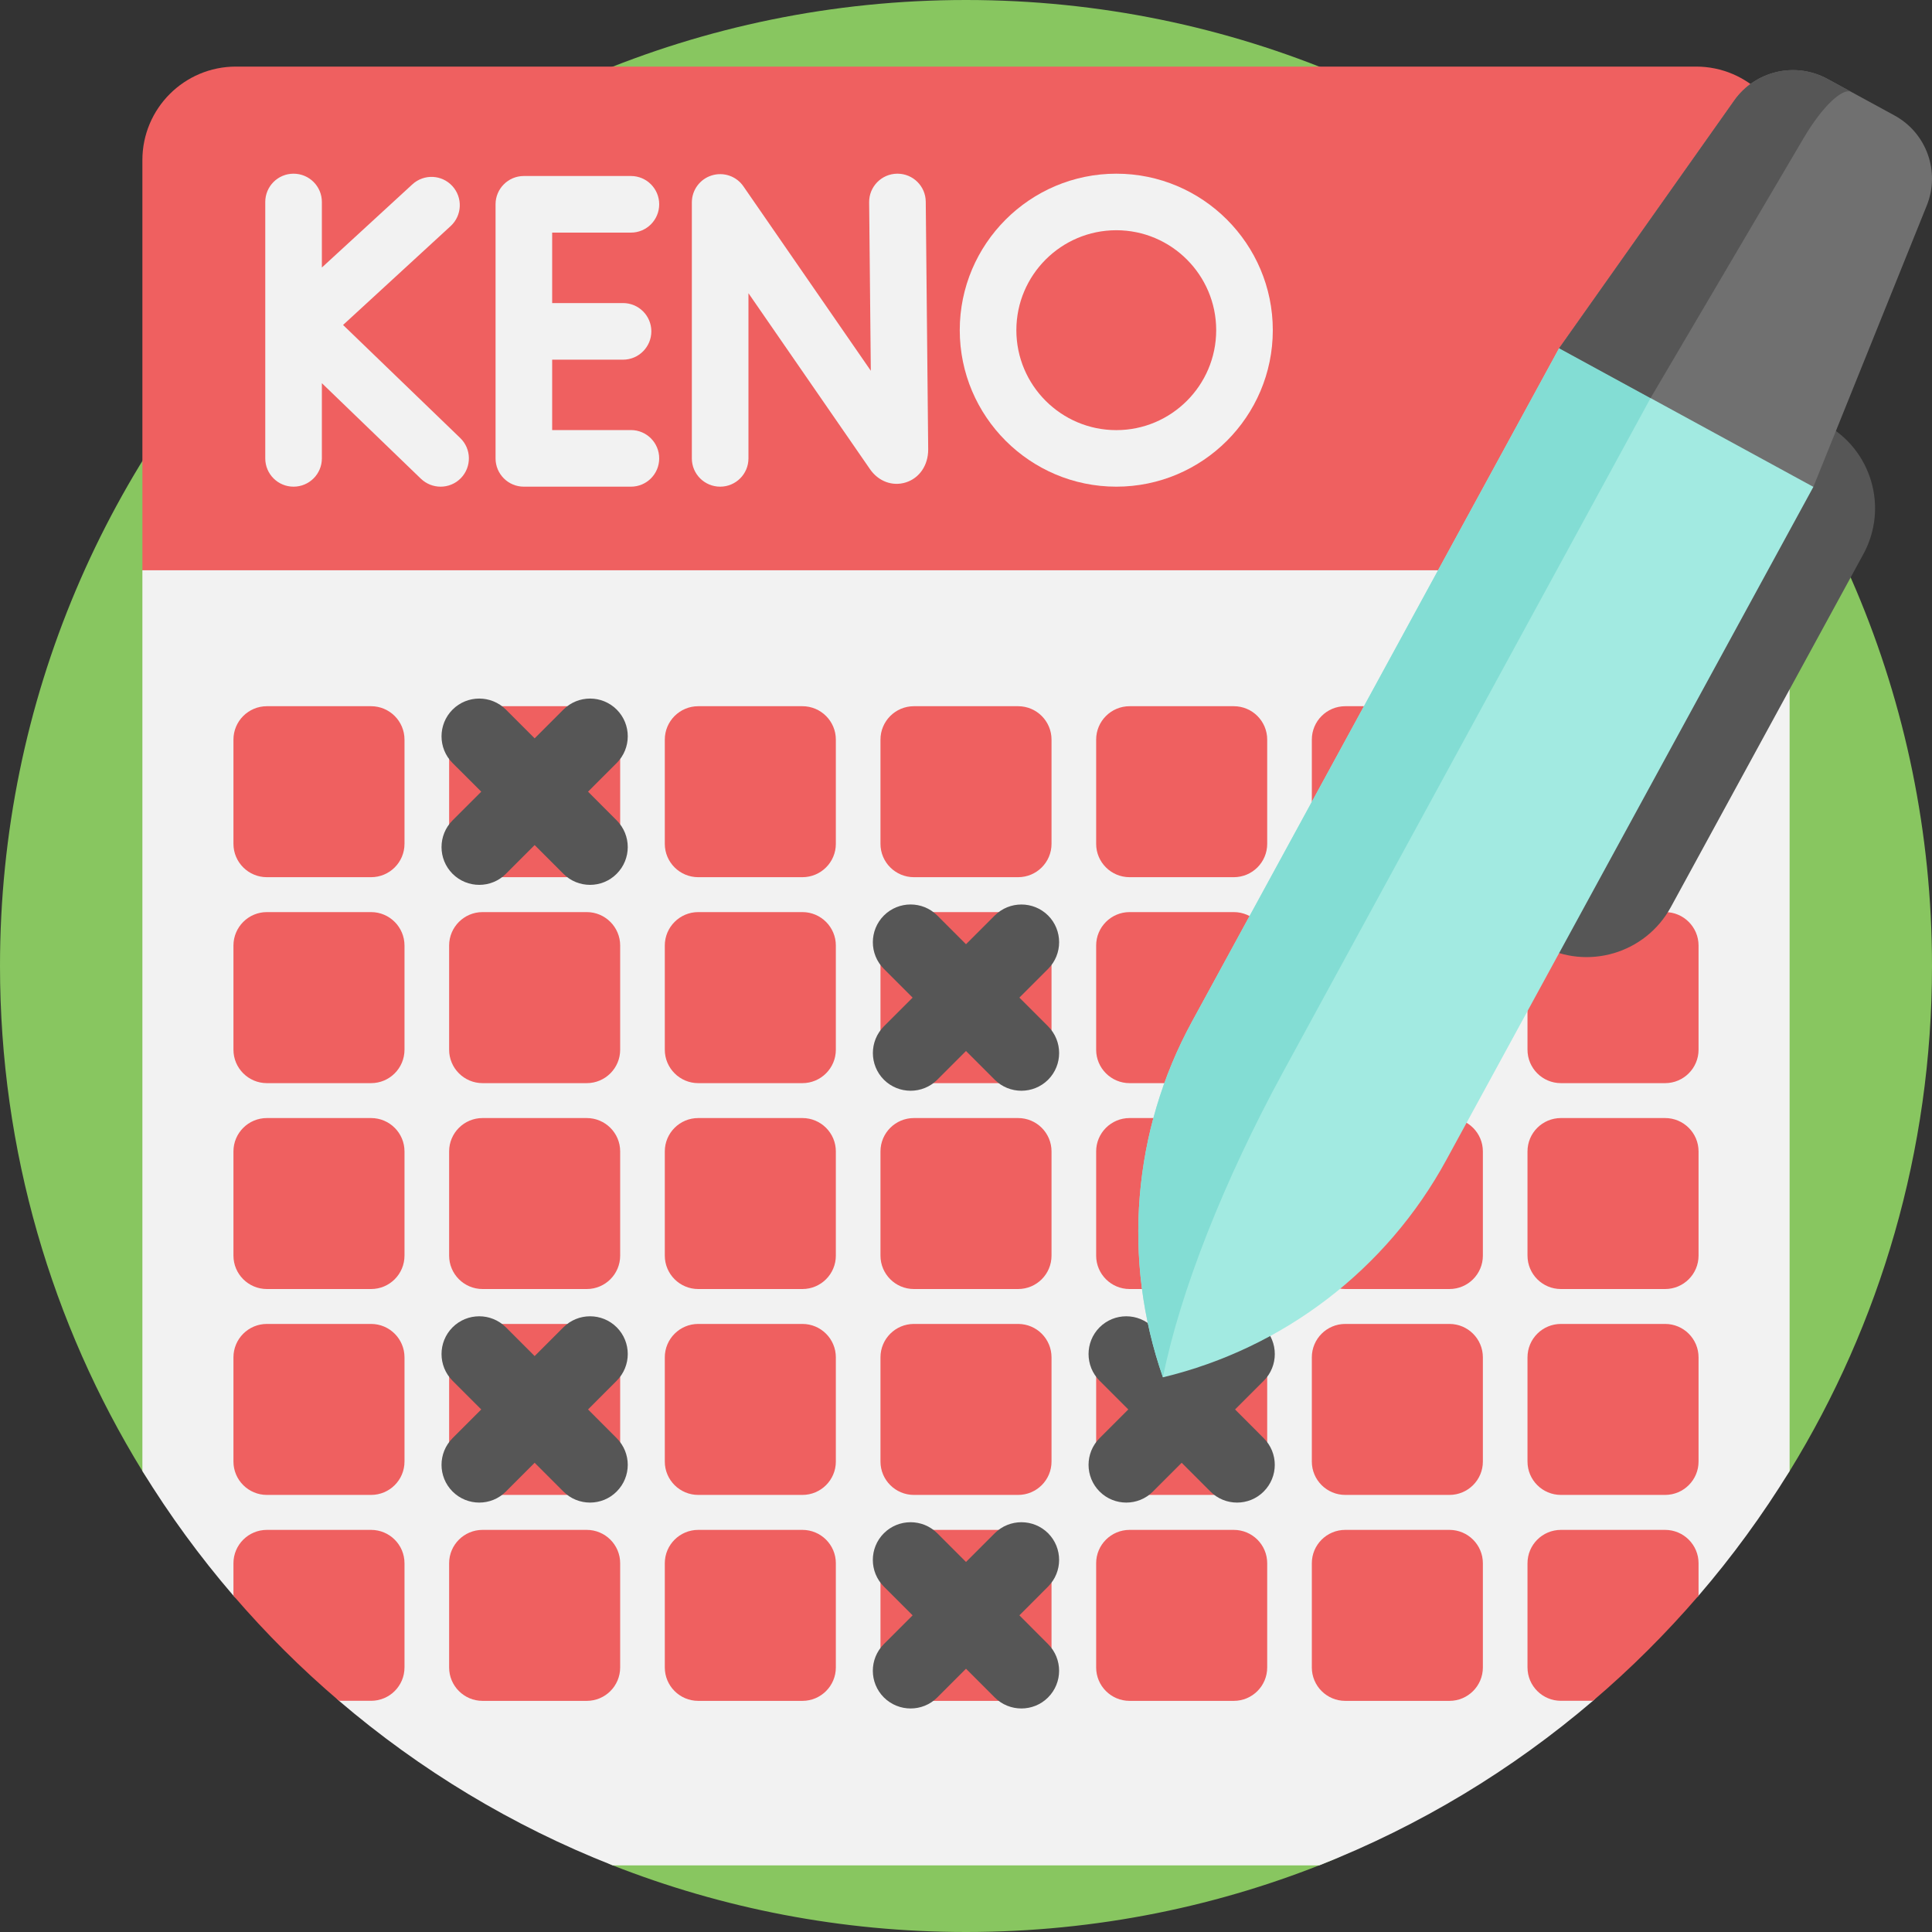 <svg width="30" height="30" viewBox="0 0 30 30" fill="none" xmlns="http://www.w3.org/2000/svg">
<rect x="0" y="0" width="30" height="30" fill="#333333" stroke="none"/>
<g id="keno 1" clip-path="url(#clip0_2051_7155)">
<g id="Group">
<path id="Vector" d="M30 15C30 17.874 29.192 20.56 27.79 22.842C26.553 24.855 22.384 23.037 20.37 24.274C19.699 24.686 21.464 28.563 20.728 28.867C18.963 29.597 17.029 30 15 30C13.065 30 11.215 29.633 9.516 28.966C8.424 28.537 9.252 25.744 8.302 25.083C6.601 23.9 3.298 24.611 2.211 22.842C0.809 20.56 0 17.874 0 15C0 6.716 6.716 0 15 0C23.284 0 30 6.716 30 15Z" fill="#88C660"/>
<path id="Vector_2" d="M27.789 2.486V8.855L14.903 10.146L2.211 8.855V2.486C2.211 1.685 2.861 1.034 3.663 1.034H26.337C27.14 1.034 27.789 1.685 27.789 2.486Z" fill="#EF6060"/>
<g id="Group_2">
<path id="Vector_3" d="M13.936 2.697C13.935 2.697 13.933 2.697 13.932 2.697C13.689 2.699 13.494 2.898 13.496 3.14L13.522 5.757L11.544 2.894C11.435 2.735 11.236 2.667 11.052 2.724C10.868 2.781 10.743 2.951 10.743 3.143V7.118C10.743 7.361 10.94 7.557 11.183 7.557C11.425 7.557 11.622 7.361 11.622 7.118V4.553L13.509 7.285C13.64 7.475 13.858 7.556 14.065 7.491C14.276 7.425 14.413 7.226 14.413 6.98L14.375 3.132C14.373 2.891 14.177 2.697 13.936 2.697Z" fill="#F2F2F2"/>
<path id="Vector_4" d="M5.327 5.046L6.998 3.51C7.176 3.346 7.188 3.068 7.024 2.889C6.86 2.71 6.582 2.698 6.403 2.863L4.998 4.154V3.136C4.998 2.893 4.801 2.697 4.558 2.697C4.316 2.697 4.119 2.893 4.119 3.136V7.118C4.119 7.361 4.316 7.557 4.558 7.557C4.801 7.557 4.998 7.361 4.998 7.118V5.95L6.536 7.434C6.622 7.516 6.732 7.557 6.842 7.557C6.957 7.557 7.072 7.512 7.158 7.423C7.326 7.248 7.321 6.97 7.147 6.802L5.327 5.046Z" fill="#F2F2F2"/>
<path id="Vector_5" d="M9.797 3.612C10.04 3.612 10.236 3.415 10.236 3.172C10.236 2.93 10.04 2.733 9.797 2.733H8.134C7.892 2.733 7.695 2.93 7.695 3.172V7.118C7.695 7.361 7.892 7.557 8.134 7.557H9.797C10.04 7.557 10.236 7.361 10.236 7.118C10.236 6.875 10.04 6.678 9.797 6.678H8.574V5.585H9.674C9.917 5.585 10.114 5.388 10.114 5.145C10.114 4.902 9.917 4.706 9.674 4.706H8.574V3.612H9.797Z" fill="#F2F2F2"/>
<path id="Vector_6" d="M17.334 2.697C15.994 2.697 14.903 3.787 14.903 5.127C14.903 6.467 15.994 7.557 17.334 7.557C18.674 7.557 19.764 6.467 19.764 5.127C19.764 3.787 18.674 2.697 17.334 2.697ZM17.334 6.679C16.478 6.679 15.782 5.983 15.782 5.127C15.782 4.271 16.478 3.575 17.334 3.575C18.189 3.575 18.885 4.271 18.885 5.127C18.885 5.983 18.189 6.679 17.334 6.679Z" fill="#F2F2F2"/>
</g>
<path id="Vector_7" d="M27.789 8.855V22.842C27.369 23.525 26.896 24.173 26.375 24.778C26.154 25.035 24.84 24.199 24.603 24.44C24.299 24.749 25.066 26.129 24.736 26.41C23.481 27.483 22.046 28.352 20.484 28.966H9.516C7.954 28.352 6.519 27.483 5.264 26.41C4.973 26.162 5.552 25.041 5.28 24.771C5.005 24.497 3.879 25.073 3.625 24.778C3.104 24.173 2.631 23.525 2.211 22.842V8.855H27.789Z" fill="#F2F2F2"/>
<g id="Group_3">
<g id="Group_4">
<path id="Vector_8" d="M5.762 13.621H4.144C3.858 13.621 3.625 13.389 3.625 13.103V11.485C3.625 11.198 3.858 10.966 4.144 10.966H5.762C6.048 10.966 6.281 11.198 6.281 11.485V13.103C6.281 13.389 6.049 13.621 5.762 13.621Z" fill="#EF6060"/>
<path id="Vector_9" d="M9.111 13.621H7.493C7.207 13.621 6.974 13.389 6.974 13.103V11.485C6.974 11.198 7.207 10.966 7.493 10.966H9.111C9.397 10.966 9.63 11.198 9.63 11.485V13.103C9.63 13.389 9.398 13.621 9.111 13.621Z" fill="#EF6060"/>
<path id="Vector_10" d="M12.46 13.621H10.842C10.556 13.621 10.323 13.389 10.323 13.103V11.485C10.323 11.198 10.556 10.966 10.842 10.966H12.46C12.746 10.966 12.979 11.198 12.979 11.485V13.103C12.979 13.389 12.746 13.621 12.46 13.621Z" fill="#EF6060"/>
<path id="Vector_11" d="M15.809 13.621H14.191C13.905 13.621 13.672 13.389 13.672 13.103V11.485C13.672 11.198 13.905 10.966 14.191 10.966H15.809C16.096 10.966 16.328 11.198 16.328 11.485V13.103C16.328 13.389 16.096 13.621 15.809 13.621Z" fill="#EF6060"/>
<path id="Vector_12" d="M19.158 13.621H17.54C17.254 13.621 17.021 13.389 17.021 13.103V11.485C17.021 11.198 17.254 10.966 17.54 10.966H19.158C19.445 10.966 19.677 11.198 19.677 11.485V13.103C19.677 13.389 19.445 13.621 19.158 13.621Z" fill="#EF6060"/>
<path id="Vector_13" d="M22.507 13.621H20.889C20.603 13.621 20.37 13.389 20.37 13.103V11.485C20.37 11.198 20.603 10.966 20.889 10.966H22.507C22.793 10.966 23.026 11.198 23.026 11.485V13.103C23.026 13.389 22.793 13.621 22.507 13.621Z" fill="#EF6060"/>
<path id="Vector_14" d="M25.856 13.621H24.238C23.951 13.621 23.719 13.389 23.719 13.103V11.485C23.719 11.198 23.951 10.966 24.238 10.966H25.856C26.142 10.966 26.375 11.198 26.375 11.485V13.103C26.375 13.389 26.142 13.621 25.856 13.621Z" fill="#EF6060"/>
</g>
<g id="Group_5">
<path id="Vector_15" d="M5.762 16.819H4.144C3.858 16.819 3.625 16.586 3.625 16.3V14.682C3.625 14.396 3.858 14.163 4.144 14.163H5.762C6.048 14.163 6.281 14.396 6.281 14.682V16.3C6.281 16.586 6.049 16.819 5.762 16.819Z" fill="#EF6060"/>
<path id="Vector_16" d="M9.111 16.819H7.493C7.207 16.819 6.974 16.586 6.974 16.3V14.682C6.974 14.396 7.207 14.163 7.493 14.163H9.111C9.397 14.163 9.63 14.396 9.63 14.682V16.3C9.63 16.586 9.398 16.819 9.111 16.819Z" fill="#EF6060"/>
<path id="Vector_17" d="M12.46 16.819H10.842C10.556 16.819 10.323 16.586 10.323 16.3V14.682C10.323 14.396 10.556 14.163 10.842 14.163H12.46C12.746 14.163 12.979 14.396 12.979 14.682V16.3C12.979 16.586 12.746 16.819 12.46 16.819Z" fill="#EF6060"/>
<path id="Vector_18" d="M15.809 16.819H14.191C13.905 16.819 13.672 16.586 13.672 16.3V14.682C13.672 14.396 13.905 14.163 14.191 14.163H15.809C16.096 14.163 16.328 14.396 16.328 14.682V16.3C16.328 16.586 16.096 16.819 15.809 16.819Z" fill="#EF6060"/>
<path id="Vector_19" d="M19.158 16.819H17.54C17.254 16.819 17.021 16.586 17.021 16.3V14.682C17.021 14.396 17.254 14.163 17.54 14.163H19.158C19.445 14.163 19.677 14.396 19.677 14.682V16.3C19.677 16.586 19.445 16.819 19.158 16.819Z" fill="#EF6060"/>
<path id="Vector_20" d="M22.507 16.819H20.889C20.603 16.819 20.37 16.586 20.37 16.3V14.682C20.37 14.396 20.603 14.163 20.889 14.163H22.507C22.793 14.163 23.026 14.396 23.026 14.682V16.3C23.026 16.586 22.793 16.819 22.507 16.819Z" fill="#EF6060"/>
<path id="Vector_21" d="M25.856 16.819H24.238C23.951 16.819 23.719 16.586 23.719 16.3V14.682C23.719 14.396 23.951 14.163 24.238 14.163H25.856C26.142 14.163 26.375 14.396 26.375 14.682V16.3C26.375 16.586 26.142 16.819 25.856 16.819Z" fill="#EF6060"/>
</g>
<g id="Group_6">
<path id="Vector_22" d="M5.762 20.016H4.144C3.858 20.016 3.625 19.784 3.625 19.497V17.879C3.625 17.593 3.858 17.361 4.144 17.361H5.762C6.048 17.361 6.281 17.593 6.281 17.879V19.497C6.281 19.784 6.049 20.016 5.762 20.016Z" fill="#EF6060"/>
<path id="Vector_23" d="M9.111 20.016H7.493C7.207 20.016 6.974 19.784 6.974 19.497V17.879C6.974 17.593 7.207 17.361 7.493 17.361H9.111C9.397 17.361 9.63 17.593 9.63 17.879V19.497C9.63 19.784 9.398 20.016 9.111 20.016Z" fill="#EF6060"/>
<path id="Vector_24" d="M12.46 20.016H10.842C10.556 20.016 10.323 19.784 10.323 19.497V17.879C10.323 17.593 10.556 17.361 10.842 17.361H12.46C12.746 17.361 12.979 17.593 12.979 17.879V19.497C12.979 19.784 12.746 20.016 12.46 20.016Z" fill="#EF6060"/>
<path id="Vector_25" d="M15.809 20.016H14.191C13.905 20.016 13.672 19.784 13.672 19.497V17.879C13.672 17.593 13.905 17.361 14.191 17.361H15.809C16.096 17.361 16.328 17.593 16.328 17.879V19.497C16.328 19.784 16.096 20.016 15.809 20.016Z" fill="#EF6060"/>
<path id="Vector_26" d="M19.158 20.016H17.54C17.254 20.016 17.021 19.784 17.021 19.497V17.879C17.021 17.593 17.254 17.361 17.54 17.361H19.158C19.445 17.361 19.677 17.593 19.677 17.879V19.497C19.677 19.784 19.445 20.016 19.158 20.016Z" fill="#EF6060"/>
<path id="Vector_27" d="M22.507 20.016H20.889C20.603 20.016 20.37 19.784 20.37 19.497V17.879C20.37 17.593 20.603 17.361 20.889 17.361H22.507C22.793 17.361 23.026 17.593 23.026 17.879V19.497C23.026 19.784 22.793 20.016 22.507 20.016Z" fill="#EF6060"/>
<path id="Vector_28" d="M25.856 20.016H24.238C23.951 20.016 23.719 19.784 23.719 19.497V17.879C23.719 17.593 23.951 17.361 24.238 17.361H25.856C26.142 17.361 26.375 17.593 26.375 17.879V19.497C26.375 19.784 26.142 20.016 25.856 20.016Z" fill="#EF6060"/>
</g>
<g id="Group_7">
<path id="Vector_29" d="M5.762 23.213H4.144C3.858 23.213 3.625 22.981 3.625 22.695V21.077C3.625 20.79 3.858 20.558 4.144 20.558H5.762C6.048 20.558 6.281 20.79 6.281 21.077V22.695C6.281 22.981 6.049 23.213 5.762 23.213Z" fill="#EF6060"/>
<path id="Vector_30" d="M9.111 23.213H7.493C7.207 23.213 6.974 22.981 6.974 22.695V21.077C6.974 20.79 7.207 20.558 7.493 20.558H9.111C9.397 20.558 9.63 20.79 9.63 21.077V22.695C9.63 22.981 9.398 23.213 9.111 23.213Z" fill="#EF6060"/>
<path id="Vector_31" d="M12.46 23.213H10.842C10.556 23.213 10.323 22.981 10.323 22.695V21.077C10.323 20.79 10.556 20.558 10.842 20.558H12.46C12.746 20.558 12.979 20.79 12.979 21.077V22.695C12.979 22.981 12.746 23.213 12.46 23.213Z" fill="#EF6060"/>
<path id="Vector_32" d="M15.809 23.213H14.191C13.905 23.213 13.672 22.981 13.672 22.695V21.077C13.672 20.79 13.905 20.558 14.191 20.558H15.809C16.096 20.558 16.328 20.79 16.328 21.077V22.695C16.328 22.981 16.096 23.213 15.809 23.213Z" fill="#EF6060"/>
<path id="Vector_33" d="M19.158 23.213H17.54C17.254 23.213 17.021 22.981 17.021 22.695V21.077C17.021 20.79 17.254 20.558 17.54 20.558H19.158C19.445 20.558 19.677 20.79 19.677 21.077V22.695C19.677 22.981 19.445 23.213 19.158 23.213Z" fill="#EF6060"/>
<path id="Vector_34" d="M22.507 23.213H20.889C20.603 23.213 20.37 22.981 20.37 22.695V21.077C20.37 20.79 20.603 20.558 20.889 20.558H22.507C22.793 20.558 23.026 20.79 23.026 21.077V22.695C23.026 22.981 22.793 23.213 22.507 23.213Z" fill="#EF6060"/>
<path id="Vector_35" d="M25.856 23.213H24.238C23.951 23.213 23.719 22.981 23.719 22.695V21.077C23.719 20.79 23.951 20.558 24.238 20.558H25.856C26.142 20.558 26.375 20.79 26.375 21.077V22.695C26.375 22.981 26.142 23.213 25.856 23.213Z" fill="#EF6060"/>
</g>
<g id="Group_8">
<path id="Vector_36" d="M6.281 24.274V25.892C6.281 26.178 6.049 26.41 5.762 26.41H5.264C4.677 25.91 4.129 25.363 3.625 24.778V24.274C3.625 23.988 3.858 23.756 4.144 23.756H5.762C6.049 23.756 6.281 23.988 6.281 24.274Z" fill="#EF6060"/>
<path id="Vector_37" d="M9.111 26.411H7.493C7.207 26.411 6.974 26.179 6.974 25.892V24.274C6.974 23.988 7.207 23.756 7.493 23.756H9.111C9.397 23.756 9.63 23.988 9.63 24.274V25.892C9.63 26.179 9.398 26.411 9.111 26.411Z" fill="#EF6060"/>
<path id="Vector_38" d="M12.46 26.411H10.842C10.556 26.411 10.323 26.179 10.323 25.892V24.274C10.323 23.988 10.556 23.756 10.842 23.756H12.46C12.746 23.756 12.979 23.988 12.979 24.274V25.892C12.979 26.179 12.746 26.411 12.46 26.411Z" fill="#EF6060"/>
<path id="Vector_39" d="M15.809 26.411H14.191C13.905 26.411 13.672 26.179 13.672 25.892V24.274C13.672 23.988 13.905 23.756 14.191 23.756H15.809C16.096 23.756 16.328 23.988 16.328 24.274V25.892C16.328 26.179 16.096 26.411 15.809 26.411Z" fill="#EF6060"/>
<path id="Vector_40" d="M19.158 26.411H17.54C17.254 26.411 17.021 26.179 17.021 25.892V24.274C17.021 23.988 17.254 23.756 17.54 23.756H19.158C19.445 23.756 19.677 23.988 19.677 24.274V25.892C19.677 26.179 19.445 26.411 19.158 26.411Z" fill="#EF6060"/>
<path id="Vector_41" d="M22.507 26.411H20.889C20.603 26.411 20.37 26.179 20.37 25.892V24.274C20.37 23.988 20.603 23.756 20.889 23.756H22.507C22.793 23.756 23.026 23.988 23.026 24.274V25.892C23.026 26.179 22.793 26.411 22.507 26.411Z" fill="#EF6060"/>
<path id="Vector_42" d="M26.375 24.274V24.778C25.871 25.363 25.323 25.91 24.736 26.41H24.238C23.951 26.41 23.719 26.178 23.719 25.892V24.274C23.719 23.988 23.951 23.756 24.238 23.756H25.856C26.142 23.756 26.375 23.988 26.375 24.274Z" fill="#EF6060"/>
</g>
</g>
<g id="Group_9">
<path id="Vector_43" d="M9.577 11.019C9.348 10.79 8.977 10.79 8.748 11.019L8.302 11.465L7.856 11.019C7.627 10.79 7.256 10.79 7.027 11.019C6.799 11.248 6.799 11.619 7.027 11.848L7.473 12.293L7.027 12.739C6.799 12.968 6.799 13.339 7.027 13.568C7.142 13.683 7.292 13.74 7.442 13.74C7.592 13.74 7.742 13.683 7.856 13.568L8.302 13.122L8.748 13.568C8.862 13.683 9.012 13.74 9.162 13.74C9.312 13.74 9.462 13.683 9.576 13.568C9.805 13.339 9.805 12.968 9.576 12.739L9.131 12.293L9.576 11.848C9.805 11.619 9.805 11.248 9.577 11.019Z" fill="#565656"/>
<path id="Vector_44" d="M16.275 14.216C16.046 13.988 15.675 13.988 15.446 14.216L15 14.662L14.554 14.216C14.325 13.987 13.954 13.988 13.725 14.216C13.497 14.445 13.496 14.816 13.725 15.045L14.171 15.491L13.725 15.937C13.497 16.166 13.497 16.537 13.725 16.766C13.84 16.88 13.99 16.937 14.14 16.937C14.29 16.937 14.44 16.88 14.554 16.766L15 16.32L15.446 16.766C15.56 16.88 15.71 16.937 15.86 16.937C16.01 16.937 16.16 16.88 16.275 16.766C16.503 16.537 16.503 16.166 16.275 15.937L15.829 15.491L16.275 15.045C16.503 14.816 16.503 14.445 16.275 14.216Z" fill="#565656"/>
<path id="Vector_45" d="M9.577 20.611C9.348 20.382 8.977 20.382 8.748 20.611L8.302 21.057L7.856 20.611C7.627 20.382 7.256 20.382 7.027 20.611C6.799 20.84 6.799 21.211 7.027 21.44L7.473 21.886L7.027 22.332C6.799 22.561 6.799 22.931 7.027 23.16C7.142 23.275 7.292 23.332 7.442 23.332C7.592 23.332 7.742 23.275 7.856 23.16L8.302 22.714L8.748 23.16C8.862 23.275 9.012 23.332 9.162 23.332C9.312 23.332 9.462 23.275 9.576 23.16C9.805 22.931 9.805 22.561 9.576 22.332L9.131 21.886L9.576 21.44C9.805 21.211 9.805 20.84 9.577 20.611Z" fill="#565656"/>
<path id="Vector_46" d="M19.178 21.886L19.624 21.44C19.852 21.211 19.852 20.84 19.624 20.611C19.395 20.382 19.024 20.382 18.795 20.611L18.349 21.057L17.903 20.611C17.674 20.382 17.303 20.382 17.074 20.611C16.846 20.84 16.846 21.211 17.074 21.44L17.52 21.886L17.074 22.332C16.846 22.561 16.846 22.931 17.074 23.16C17.189 23.275 17.339 23.332 17.489 23.332C17.639 23.332 17.789 23.275 17.903 23.16L18.349 22.714L18.795 23.16C18.909 23.275 19.059 23.332 19.209 23.332C19.359 23.332 19.509 23.275 19.623 23.16C19.852 22.931 19.852 22.561 19.623 22.332L19.178 21.886Z" fill="#565656"/>
<path id="Vector_47" d="M16.275 23.808C16.046 23.58 15.675 23.58 15.446 23.808L15 24.254L14.554 23.808C14.325 23.58 13.954 23.58 13.725 23.808C13.496 24.037 13.496 24.408 13.725 24.637L14.171 25.083L13.725 25.529C13.496 25.758 13.496 26.129 13.725 26.358C13.84 26.472 13.99 26.529 14.14 26.529C14.29 26.529 14.44 26.472 14.554 26.358L15 25.912L15.446 26.358C15.56 26.472 15.71 26.529 15.86 26.529C16.01 26.529 16.16 26.472 16.274 26.358C16.503 26.129 16.503 25.758 16.274 25.529L15.829 25.083L16.274 24.637C16.503 24.408 16.503 24.037 16.275 23.808Z" fill="#565656"/>
</g>
<g id="Group_10">
<path id="Vector_48" d="M23.925 14.68C23.203 14.286 22.937 13.382 23.331 12.66L26.319 7.179C26.713 6.457 27.617 6.191 28.339 6.585C29.061 6.978 29.328 7.883 28.934 8.605L25.945 14.085C25.552 14.807 24.647 15.074 23.925 14.68Z" fill="#565656"/>
<path id="Vector_49" d="M18.058 21.387C17.421 19.565 17.585 17.558 18.509 15.864L24.21 5.407L26.923 5.128L28.158 7.56L22.456 18.016C21.532 19.711 19.934 20.935 18.058 21.387Z" fill="#A2EAE1"/>
<path id="Vector_50" d="M19.928 16.638C19.004 18.333 18.325 20.058 18.058 21.386C17.421 19.565 17.585 17.558 18.509 15.864L24.21 5.407L26.923 5.128L25.63 6.181L19.928 16.638Z" fill="#83DDD4"/>
<path id="Vector_51" d="M29.418 1.793L28.376 1.225C27.878 0.954 27.256 1.098 26.929 1.561L24.21 5.407L28.158 7.56L29.919 3.191C30.131 2.665 29.915 2.064 29.418 1.793Z" fill="#707070"/>
<path id="Vector_52" d="M28.751 1.429C28.611 1.353 28.29 1.662 28.005 2.147L25.63 6.181L24.211 5.407L26.929 1.561C27.256 1.098 27.878 0.953 28.376 1.225L28.751 1.429Z" fill="#565656"/>
</g>
</g>
</g>
<defs>
<clipPath id="clip0_2051_7155">
<rect width="30" height="30" fill="white"/>
</clipPath>
</defs>
</svg>
